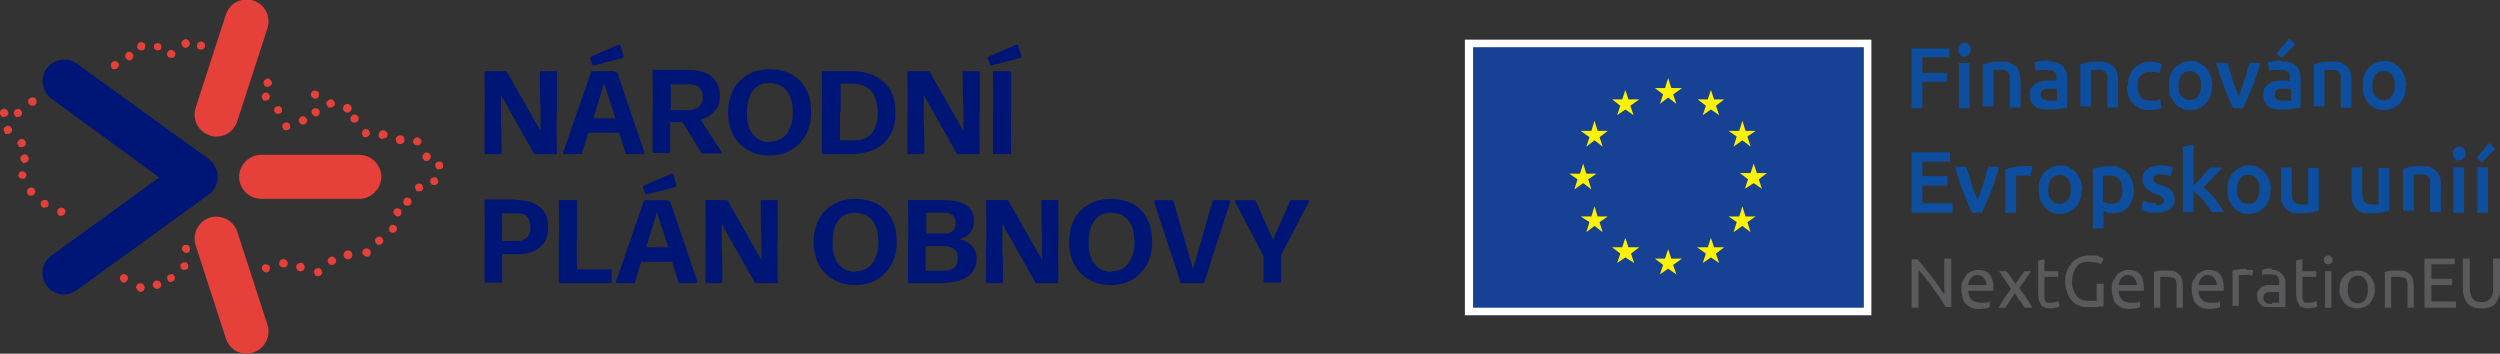 <?xml version="1.0" encoding="UTF-8"?>
<svg xmlns="http://www.w3.org/2000/svg" version="1.1" viewBox="0 0 397.3 56.2">
  <rect x="0" y="0" width="397.3" height="56.2" fill="#333333" stroke="none"/>
  <defs>
    <style>
      .cls-1 {
        fill: #164194;
      }

      .cls-2 {
        fill: #5a5a5c;
      }

      .cls-3 {
        fill: #0d4f9e;
      }

      .cls-4 {
        fill: #fff;
      }

      .cls-5 {
        fill: #e5403a;
      }

      .cls-6 {
        fill: #001676;
      }

      .cls-7 {
        fill: #fff200;
      }
    </style>
  </defs>
  <g>
    <g id="Vrstva_2">
      <g id="Vrstva_1-2">
        <rect class="cls-4" x="232.8" y="6.3" width="64.6" height="43.8"></rect>
        <rect class="cls-1" x="234.1" y="7.5" width="62.1" height="41.4"></rect>
        <polygon class="cls-7" points="263.8 16.5 265.1 15.5 266.4 16.5 265.9 15 267.3 14 265.6 14 265.1 12.4 264.6 14 263 14 264.3 15 263.8 16.5"></polygon>
        <polygon class="cls-7" points="257 18.3 258.3 17.4 259.6 18.3 259.1 16.8 260.5 15.8 258.8 15.8 258.3 14.3 257.8 15.8 256.2 15.8 257.5 16.8 257 18.3"></polygon>
        <polygon class="cls-7" points="253.4 19.2 252.9 20.8 251.2 20.8 252.6 21.8 252.1 23.3 253.4 22.3 254.7 23.3 254.2 21.8 255.5 20.8 253.9 20.8 253.4 19.2"></polygon>
        <polygon class="cls-7" points="251.6 29.1 252.9 30.1 252.4 28.5 253.7 27.6 252.1 27.6 251.6 26 251.1 27.6 249.4 27.6 250.7 28.5 250.2 30.1 251.6 29.1"></polygon>
        <polygon class="cls-7" points="253.9 34.4 253.4 32.8 252.9 34.4 251.2 34.4 252.6 35.3 252.1 36.9 253.4 35.9 254.7 36.9 254.2 35.3 255.5 34.4 253.9 34.4"></polygon>
        <polygon class="cls-7" points="258.8 39.3 258.3 37.8 257.8 39.3 256.2 39.3 257.5 40.3 257 41.8 258.3 40.9 259.7 41.8 259.2 40.3 260.5 39.3 258.8 39.3"></polygon>
        <polygon class="cls-7" points="265.6 41.1 265.1 39.6 264.6 41.1 263 41.1 264.3 42.1 263.8 43.6 265.1 42.7 266.4 43.6 265.9 42.1 267.3 41.1 265.6 41.1"></polygon>
        <polygon class="cls-7" points="272.4 39.3 271.9 37.8 271.4 39.3 269.7 39.3 271.1 40.3 270.6 41.8 271.9 40.9 273.2 41.8 272.7 40.3 274 39.3 272.4 39.3"></polygon>
        <polygon class="cls-7" points="277.4 34.4 276.9 32.8 276.4 34.4 274.7 34.4 276 35.3 275.5 36.9 276.9 35.9 278.2 36.9 277.7 35.3 279 34.4 277.4 34.4"></polygon>
        <polygon class="cls-7" points="280.8 27.5 279.2 27.5 278.7 26 278.2 27.5 276.5 27.5 277.8 28.5 277.3 30 278.7 29.1 280 30 279.5 28.5 280.8 27.5"></polygon>
        <polygon class="cls-7" points="275.5 23.3 276.9 22.3 278.2 23.3 277.7 21.7 279 20.8 277.4 20.8 276.9 19.2 276.4 20.8 274.7 20.8 276 21.7 275.5 23.3"></polygon>
        <polygon class="cls-7" points="271.9 14.3 271.4 15.8 269.8 15.8 271.1 16.8 270.6 18.3 271.9 17.4 273.2 18.3 272.7 16.8 274 15.8 272.4 15.8 271.9 14.3"></polygon>
        <path class="cls-2" d="M309.3,48.9c-.2-.3-.4-.6-.6-.9-.2-.3-.4-.7-.7-1.1s-.5-.7-.8-1.1c-.3-.4-.5-.8-.8-1.1s-.5-.7-.8-1-.5-.6-.7-.8v6h-1.1v-7.7h.9c.4.4.7.8,1.1,1.3.4.5.8,1,1.2,1.5.4.5.8,1,1.1,1.5.4.5.6,1,.9,1.3v-5.7h1.1v7.7h-.9,0Z"></path>
        <path class="cls-2" d="M315.7,45.4c0-.5-.1-.8-.4-1.2-.2-.3-.6-.5-1-.5s-.5,0-.6.1-.3.2-.5.4c-.1.2-.2.3-.3.5,0,.2-.1.4-.1.6h2.9ZM311.7,46c0-.5,0-1,.2-1.3s.4-.7.6-1,.5-.4.9-.6.6-.2,1-.2c.8,0,1.4.2,1.8.7.4.5.6,1.2.6,2.2v.2c0,0,0,.1,0,.2h-4c0,.6.2,1.1.5,1.4.3.3.8.5,1.4.5s.7,0,.9,0c.2,0,.4-.1.6-.2v.9c0,0-.2.1-.5.2-.3,0-.7.1-1.1.1s-.9,0-1.3-.2c-.4-.2-.7-.4-.9-.6s-.4-.6-.5-1c-.1-.4-.2-.8-.2-1.2"></path>
        <path class="cls-2" d="M321.7,48.9c0-.2-.2-.3-.3-.5s-.2-.4-.4-.6-.3-.4-.4-.6c-.1-.2-.3-.4-.4-.6-.1.2-.3.4-.4.6-.1.2-.3.4-.4.6-.1.2-.3.4-.4.6-.1.2-.2.4-.3.5h-1.1c.3-.5.6-1,.9-1.5.4-.5.7-1,1.1-1.5l-1.9-2.8h1.2l1.4,2,1.4-2h1.1l-1.9,2.7c.4.5.7,1,1.1,1.5s.7,1.1,1,1.6h-1.1Z"></path>
        <path class="cls-2" d="M324.9,43.1h2.2v.9h-2.2v2.7c0,.3,0,.5,0,.7,0,.2.1.3.2.5s.2.2.3.2c.1,0,.3,0,.5,0,.3,0,.6,0,.8-.1s.3-.1.4-.2l.2.9c-.1,0-.3.1-.5.2-.3,0-.6.1-.9.1s-.7,0-1-.2c-.3,0-.5-.2-.6-.5s-.3-.5-.3-.7-.1-.6-.1-1v-5.2l1-.2v1.8h0Z"></path>
        <path class="cls-2" d="M333.2,45.1h1.1v3.6c0,0-.2,0-.4,0-.2,0-.4,0-.6.1-.2,0-.5,0-.7,0s-.5,0-.8,0c-.5,0-1,0-1.5-.3-.5-.2-.8-.4-1.1-.8s-.6-.8-.7-1.3c-.2-.5-.3-1.1-.3-1.7s.1-1.2.3-1.7c.2-.5.5-.9.8-1.3.3-.3.7-.6,1.2-.8.5-.2.9-.3,1.5-.3s.7,0,.9,0,.5,0,.7.2c.2,0,.4.1.5.2s.2,0,.2.1l-.4.9c-.2-.1-.5-.3-.9-.3s-.7-.1-1.1-.1-.8,0-1.1.2c-.3.1-.6.3-.8.6s-.4.6-.5,1c-.1.4-.2.8-.2,1.3s0,.9.2,1.3c.1.4.3.7.5,1s.5.5.8.6c.3.2.7.2,1.1.2s.6,0,.8,0,.4,0,.5,0v-2.9h0Z"></path>
        <path class="cls-2" d="M339.6,45.4c0-.5-.1-.8-.4-1.2-.2-.3-.6-.5-1-.5s-.5,0-.6.1-.3.2-.5.4c-.1.2-.2.3-.3.5,0,.2-.1.4-.1.6h2.9ZM335.6,46c0-.5,0-1,.2-1.3s.4-.7.6-1,.5-.4.9-.6.6-.2,1-.2c.8,0,1.4.2,1.8.7.4.5.6,1.2.6,2.2v.2c0,0,0,.1,0,.2h-4c0,.6.2,1.1.5,1.4.3.3.8.5,1.4.5s.7,0,.9,0c.2,0,.4-.1.6-.2v.9c0,0-.2.1-.5.2-.3,0-.7.1-1.1.1s-.9,0-1.3-.2c-.4-.2-.7-.4-.9-.6s-.4-.6-.5-1c-.1-.4-.2-.8-.2-1.2"></path>
        <path class="cls-2" d="M342.2,43.2c.2,0,.5-.1,1-.2.4,0,.9,0,1.4,0s.8,0,1.1.2c.3.1.5.3.7.5.2.2.3.5.4.8,0,.3.1.7.1,1.1v3.3h-1v-3c0-.4,0-.7,0-.9,0-.2-.1-.5-.2-.6-.1-.2-.3-.3-.5-.3s-.4-.1-.7-.1-.2,0-.4,0c-.1,0-.2,0-.3,0s-.2,0-.3,0c0,0-.1,0-.2,0v4.9h-1v-5.6h0Z"></path>
        <path class="cls-2" d="M352.3,45.4c0-.5-.1-.8-.4-1.2-.2-.3-.6-.5-1-.5s-.5,0-.6.1-.3.2-.5.4c-.1.2-.2.3-.3.5,0,.2-.1.4-.1.6h2.9ZM348.3,46c0-.5,0-1,.2-1.3s.4-.7.6-1,.5-.4.9-.6.6-.2,1-.2c.8,0,1.4.2,1.8.7.4.5.6,1.2.6,2.2v.2c0,0,0,.1,0,.2h-4c0,.6.2,1.1.5,1.4.3.3.8.5,1.4.5s.7,0,.9,0c.2,0,.4-.1.6-.2v.9c0,0-.2.1-.5.2-.3,0-.7.1-1.1.1s-.9,0-1.3-.2c-.4-.2-.7-.4-.9-.6s-.4-.6-.5-1c-.1-.4-.2-.8-.2-1.2"></path>
        <path class="cls-2" d="M357,42.9c0,0,.2,0,.3,0,.1,0,.2,0,.3,0,.1,0,.2,0,.3,0,0,0,.2,0,.2,0l-.2.9c0,0-.2,0-.4-.1s-.4,0-.7,0-.4,0-.6,0-.3,0-.4,0v4.9h-1v-5.6c.2,0,.5-.2.9-.2.4,0,.8-.1,1.2-.1"></path>
        <path class="cls-2" d="M361.1,48.1c.2,0,.5,0,.6,0,.2,0,.4,0,.5,0v-1.7c0,0-.2,0-.4,0-.2,0-.4,0-.6,0s-.3,0-.5,0-.3,0-.5.1c-.1,0-.3.2-.4.3-.1.1-.1.3-.1.5,0,.4.1.6.4.8.2.2.6.2,1,.2M361,42.9c.4,0,.8,0,1,.2.3.1.5.3.7.5.2.2.3.4.4.7s.1.6.1.9v3.6c0,0-.2,0-.4,0s-.3,0-.5,0-.4,0-.6,0c-.2,0-.5,0-.7,0-.3,0-.6,0-.9,0-.3,0-.5-.2-.7-.3-.2-.2-.4-.3-.5-.6-.1-.2-.2-.5-.2-.9s0-.6.2-.8c.1-.2.3-.4.5-.6.2-.1.5-.2.8-.3.3,0,.6,0,.9,0s.2,0,.3,0c.1,0,.2,0,.3,0,.1,0,.2,0,.3,0s.1,0,.2,0v-.3c0-.2,0-.3,0-.5s-.1-.3-.2-.5-.2-.2-.4-.3c-.2,0-.4-.1-.6-.1s-.6,0-.9,0c-.3,0-.5,0-.6.2v-.9c0,0,.2-.1.6-.2s.6,0,1,0"></path>
        <path class="cls-2" d="M365.9,43.1h2.2v.9h-2.2v2.7c0,.3,0,.5,0,.7,0,.2.1.3.2.5s.2.2.3.2c.1,0,.3,0,.5,0,.3,0,.6,0,.8-.1s.3-.1.4-.2l.2.9c-.1,0-.3.1-.5.2-.3,0-.6.1-.9.1s-.7,0-1-.2c-.3,0-.5-.2-.6-.5s-.3-.5-.3-.7-.1-.6-.1-1v-5.2l1-.2v1.8h0Z"></path>
        <path class="cls-2" d="M370.5,48.9h-1v-5.8h1v5.8ZM370,42c-.2,0-.3,0-.5-.2s-.2-.3-.2-.5,0-.4.2-.5c.1-.1.3-.2.5-.2s.3,0,.5.2.2.3.2.5,0,.4-.2.5c-.1.1-.3.2-.5.2"></path>
        <path class="cls-2" d="M376.3,46c0-.7-.1-1.2-.4-1.6-.3-.4-.7-.6-1.2-.6s-.9.2-1.2.6c-.3.4-.4.9-.4,1.6s.1,1.2.4,1.6c.3.4.7.6,1.2.6s.9-.2,1.2-.6c.3-.4.4-.9.4-1.6M377.4,46c0,.5,0,.9-.2,1.2s-.3.7-.6,1-.5.5-.9.6c-.3.1-.7.2-1.1.2s-.8,0-1.1-.2c-.3-.1-.6-.3-.9-.6-.2-.3-.4-.6-.6-1s-.2-.8-.2-1.2,0-.9.2-1.2c.1-.4.3-.7.6-1s.5-.5.9-.6c.3-.1.7-.2,1.1-.2s.8,0,1.1.2c.3.1.6.3.9.6s.4.6.6,1,.2.8.2,1.2"></path>
        <path class="cls-2" d="M378.9,43.2c.2,0,.5-.1,1-.2.4,0,.9,0,1.4,0s.8,0,1.1.2c.3.1.5.3.7.5.2.2.3.5.4.8,0,.3.1.7.1,1.1v3.3h-1v-3c0-.4,0-.7,0-.9,0-.2-.1-.5-.2-.6-.1-.2-.3-.3-.5-.3s-.4-.1-.7-.1-.2,0-.4,0c-.1,0-.2,0-.3,0s-.2,0-.3,0c0,0-.1,0-.2,0v4.9h-1v-5.6h0Z"></path>
        <polygon class="cls-2" points="385.3 48.9 385.3 41.1 390.1 41.1 390.1 42 386.4 42 386.4 44.3 389.7 44.3 389.7 45.3 386.4 45.3 386.4 47.9 390.3 47.9 390.3 48.9 385.3 48.9"></polygon>
        <path class="cls-2" d="M394.3,49c-.5,0-1,0-1.3-.2-.4-.2-.7-.4-.9-.6-.2-.3-.4-.6-.5-1-.1-.4-.2-.8-.2-1.2v-4.9h1.1v4.7c0,.8.2,1.3.5,1.7s.8.5,1.3.5.5,0,.8-.1c.2,0,.4-.2.6-.4.2-.2.3-.4.4-.7s.1-.6.1-1v-4.7h1.1v4.9c0,.4,0,.8-.2,1.2-.1.4-.3.7-.5,1s-.5.5-.9.6c-.4.2-.8.2-1.3.2"></path>
        <polygon class="cls-3" points="303.8 17.2 303.8 7.7 309.8 7.7 309.8 9.1 305.5 9.1 305.5 11.6 309.4 11.6 309.4 13 305.5 13 305.5 17.2 303.8 17.2"></polygon>
        <path class="cls-3" d="M313,17.2h-1.7v-7.2h1.7v7.2ZM313.2,7.9c0,.3-.1.6-.3.8-.2.2-.4.3-.7.3s-.5,0-.7-.3-.3-.4-.3-.8.1-.6.3-.8c.2-.2.4-.3.7-.3s.5,0,.7.3c.2.2.3.4.3.8"></path>
        <path class="cls-3" d="M315.1,10.2c.3,0,.7-.2,1.2-.3s1.1-.1,1.7-.1,1.1,0,1.5.2c.4.2.7.4,1,.7.2.3.4.6.5,1.1s.1.9.1,1.3v4h-1.7v-3.8c0-.4,0-.7,0-1,0-.3-.1-.5-.2-.7s-.3-.3-.5-.4-.4-.1-.7-.1-.4,0-.7,0-.4,0-.5,0v5.8h-1.7v-7h0Z"></path>
        <path class="cls-3" d="M325.7,16c.5,0,.9,0,1.2,0v-1.9c0,0-.2,0-.4,0-.2,0-.4,0-.6,0s-.4,0-.6,0-.4,0-.5.1c-.1,0-.3.2-.4.3,0,.1-.1.3-.1.5,0,.4.1.7.4.8s.6.2,1,.2M325.6,9.8c.5,0,1,0,1.4.2s.7.3.9.6c.2.2.4.6.5.9.1.4.1.7.1,1.2v4.4c-.3,0-.6.1-1.2.2s-1.1.1-1.8.1-.8,0-1.2-.1c-.4,0-.7-.2-.9-.4-.2-.2-.5-.4-.6-.7-.1-.3-.2-.7-.2-1.1s0-.8.2-1.1c.2-.3.4-.5.7-.7.3-.2.6-.3,1-.4s.7-.1,1.1-.1.4,0,.6,0c.2,0,.4,0,.6.1v-.3c0-.2,0-.4,0-.6,0-.2-.1-.3-.2-.5-.1-.1-.3-.2-.5-.3-.2,0-.4-.1-.7-.1s-.7,0-1.1,0-.6.1-.8.2l-.2-1.4c.2,0,.5-.1.9-.2.4,0,.8-.1,1.3-.1"></path>
        <path class="cls-3" d="M330.6,10.2c.3,0,.7-.2,1.2-.3s1.1-.1,1.7-.1,1.1,0,1.5.2c.4.2.7.4,1,.7.2.3.4.6.5,1.1s.1.9.1,1.3v4h-1.7v-3.8c0-.4,0-.7,0-1,0-.3-.1-.5-.2-.7s-.3-.3-.5-.4-.4-.1-.7-.1-.4,0-.7,0-.4,0-.5,0v5.8h-1.7v-7h0Z"></path>
        <path class="cls-3" d="M338.2,13.6c0-.5,0-1,.2-1.5.2-.5.4-.9.7-1.2s.7-.6,1.1-.8c.4-.2.9-.3,1.5-.3s1.3.1,1.9.4l-.4,1.4c-.2,0-.4-.1-.7-.2-.2,0-.5,0-.8,0-.6,0-1.1.2-1.5.6s-.5,1-.5,1.7.2,1.3.5,1.7c.3.4.9.6,1.6.6s.6,0,.8,0,.5-.1.7-.2l.2,1.4c-.2,0-.5.2-.8.2-.4,0-.8.1-1.1.1-.6,0-1.1,0-1.6-.3s-.8-.5-1.1-.8c-.3-.3-.5-.7-.7-1.2-.1-.5-.2-1-.2-1.5"></path>
        <path class="cls-3" d="M349.8,13.6c0-.7-.1-1.3-.5-1.7s-.7-.6-1.3-.6-1,.2-1.3.6-.5,1-.5,1.7.1,1.3.5,1.7.7.6,1.3.6,1-.2,1.3-.6.5-1,.5-1.7M351.5,13.6c0,.6,0,1.1-.2,1.6-.2.5-.4.9-.7,1.2-.3.3-.7.6-1.1.8s-.9.3-1.4.3-1,0-1.4-.3c-.4-.2-.8-.4-1.1-.8s-.5-.7-.7-1.2c-.2-.5-.2-1-.2-1.6s0-1.1.2-1.6c.2-.5.4-.9.7-1.2s.7-.6,1.1-.8c.4-.2.9-.3,1.4-.3s1,0,1.4.3.8.4,1.1.8c.3.3.5.7.7,1.2.2.5.3,1,.3,1.6"></path>
        <path class="cls-3" d="M354.9,17.2c-.5-1-.9-2-1.4-3.3-.5-1.2-.9-2.5-1.3-3.9h1.8c.1.4.2.8.4,1.3s.3.9.4,1.4.3.9.5,1.4c.2.4.3.8.5,1.2.1-.4.3-.7.4-1.2.2-.4.3-.9.5-1.4s.3-.9.4-1.4.3-.9.4-1.3h1.7c-.4,1.4-.8,2.7-1.3,3.9-.5,1.2-1,2.3-1.4,3.3h-1.4,0Z"></path>
        <path class="cls-3" d="M364.8,7l-2.2,2.2-.8-.7,2-2.4,1,1h0ZM362.9,16c.5,0,.9,0,1.2,0v-1.9c0,0-.2,0-.4,0-.2,0-.4,0-.6,0s-.4,0-.6,0-.4,0-.5.1c-.1,0-.3.2-.4.3,0,.1-.1.3-.1.5,0,.4.1.7.4.8s.6.2,1,.2M362.7,9.8c.5,0,1,0,1.4.2.4.1.7.3.9.6.2.2.4.6.5.9.1.4.1.7.1,1.2v4.4c-.3,0-.6.1-1.2.2s-1.1.1-1.8.1-.8,0-1.2-.1c-.4,0-.7-.2-.9-.4-.2-.2-.5-.4-.6-.7-.1-.3-.2-.7-.2-1.1s0-.8.2-1.1c.2-.3.4-.5.7-.7.3-.2.6-.3,1-.4s.7-.1,1.1-.1.4,0,.6,0c.2,0,.4,0,.6.1v-.3c0-.2,0-.4,0-.6,0-.2-.1-.3-.2-.5-.1-.1-.3-.2-.5-.3-.2,0-.4-.1-.7-.1s-.7,0-1.1,0-.6.1-.8.2l-.2-1.4c.2,0,.5-.1.9-.2.4,0,.8-.1,1.3-.1"></path>
        <path class="cls-3" d="M367.7,10.2c.3,0,.7-.2,1.2-.3s1.1-.1,1.7-.1,1.1,0,1.5.2c.4.2.7.4,1,.7.2.3.4.6.5,1.1s.1.9.1,1.3v4h-1.7v-3.8c0-.4,0-.7,0-1,0-.3-.1-.5-.2-.7s-.3-.3-.5-.4-.4-.1-.7-.1-.4,0-.7,0-.4,0-.5,0v5.8h-1.7v-7h0Z"></path>
        <path class="cls-3" d="M380.6,13.6c0-.7-.1-1.3-.5-1.7s-.7-.6-1.3-.6-1,.2-1.3.6-.5,1-.5,1.7.1,1.3.5,1.7.7.6,1.3.6,1-.2,1.3-.6.5-1,.5-1.7M382.3,13.6c0,.6,0,1.1-.2,1.6-.2.5-.4.9-.7,1.2-.3.3-.7.6-1.1.8s-.9.3-1.4.3-1,0-1.4-.3c-.4-.2-.8-.4-1.1-.8s-.5-.7-.7-1.2c-.2-.5-.2-1-.2-1.6s0-1.1.2-1.6c.2-.5.4-.9.7-1.2s.7-.6,1.1-.8c.4-.2.9-.3,1.4-.3s1,0,1.4.3.8.4,1.1.8c.3.3.5.7.7,1.2.2.5.3,1,.3,1.6"></path>
        <polygon class="cls-3" points="303.8 33.8 303.8 24.2 309.9 24.2 309.9 25.7 305.5 25.7 305.5 28 309.5 28 309.5 29.5 305.5 29.5 305.5 32.3 310.3 32.3 310.3 33.8 303.8 33.8"></polygon>
        <path class="cls-3" d="M313.4,33.8c-.5-1-.9-2-1.4-3.3-.5-1.2-.9-2.5-1.3-4h1.8c.1.4.2.8.4,1.3s.3.9.4,1.4.3.9.5,1.4c.2.4.3.8.5,1.2.1-.3.3-.7.4-1.2.2-.4.3-.9.5-1.4.1-.5.3-.9.4-1.4s.3-.9.4-1.3h1.7c-.4,1.4-.8,2.7-1.3,4-.5,1.2-1,2.3-1.4,3.3h-1.4,0Z"></path>
        <path class="cls-3" d="M322.9,28c-.1,0-.3,0-.6-.1-.2,0-.5,0-.9,0s-.4,0-.6,0c-.2,0-.4,0-.4.1v5.8h-1.7v-6.9c.3-.1.7-.2,1.2-.3.5-.1,1-.2,1.6-.2s.2,0,.4,0c.1,0,.3,0,.4,0,.1,0,.3,0,.4,0,.1,0,.2,0,.3,0l-.3,1.4h0Z"></path>
        <path class="cls-3" d="M329.1,30.1c0-.7-.1-1.3-.5-1.7s-.7-.6-1.3-.6-1,.2-1.3.6-.5,1-.5,1.7.1,1.3.5,1.7c.3.4.7.6,1.3.6s1-.2,1.3-.6c.3-.4.5-1,.5-1.7M330.8,30.1c0,.6,0,1.1-.2,1.6s-.4.9-.7,1.2c-.3.3-.7.6-1.1.8s-.9.3-1.4.3-1,0-1.4-.3c-.4-.2-.8-.4-1.1-.8s-.5-.7-.7-1.2c-.2-.5-.2-1-.2-1.6s0-1.1.2-1.5.4-.9.7-1.2.7-.6,1.1-.8c.4-.2.9-.3,1.4-.3s1,0,1.4.3.8.4,1.1.8c.3.3.5.7.7,1.2.2.5.3,1,.3,1.5"></path>
        <path class="cls-3" d="M337.3,30.2c0-.7-.2-1.3-.5-1.7-.3-.4-.9-.6-1.6-.6s-.3,0-.5,0c-.2,0-.3,0-.5,0v4.1c.1,0,.3.2.6.3.2,0,.5.1.8.1.6,0,1-.2,1.3-.6s.4-1,.4-1.7M339.1,30.1c0,.5,0,1.1-.2,1.5-.1.5-.4.8-.6,1.2-.3.3-.6.6-1,.8s-.9.3-1.4.3-.6,0-.9-.1c-.3,0-.5-.2-.7-.3v2.8h-1.7v-9.5c.3,0,.8-.2,1.3-.3s1-.1,1.6-.1,1.1,0,1.5.3c.5.2.8.4,1.1.8.3.3.6.7.7,1.2.2.5.3,1,.3,1.6"></path>
        <path class="cls-3" d="M342.6,32.6c.4,0,.8,0,1-.2.2,0,.3-.3.3-.5s-.1-.4-.3-.6-.6-.3-1.1-.5c-.3-.1-.6-.2-.8-.4s-.5-.3-.6-.4c-.2-.2-.3-.4-.4-.6-.1-.2-.2-.5-.2-.9,0-.7.2-1.2.7-1.6.5-.4,1.1-.6,2-.6s.8,0,1.2.1c.4,0,.7.1.9.2l-.3,1.4c-.2,0-.4-.2-.7-.2-.3,0-.6-.1-1-.1s-.6,0-.8.2c-.2.1-.3.3-.3.5s0,.2,0,.3.1.2.2.3.2.2.4.2c.2,0,.4.2.6.2.4.1.7.3,1,.4.3.1.5.3.7.5s.3.4.4.6c0,.2.1.5.1.8,0,.7-.3,1.2-.8,1.6-.5.3-1.2.5-2.2.5s-1.1,0-1.5-.2c-.4-.1-.7-.2-.8-.3l.3-1.4c.2,0,.5.2.9.3.3,0,.7.1,1.2.1"></path>
        <path class="cls-3" d="M348.7,29.4c.2-.2.4-.5.7-.7s.5-.5.7-.8.5-.5.6-.7c.2-.2.4-.4.5-.6h2c-.5.5-.9,1-1.5,1.6-.5.5-1,1.1-1.5,1.6.3.2.6.5.9.8.3.3.6.7.9,1s.5.7.8,1.1c.2.4.5.7.6,1h-1.9c-.2-.3-.4-.6-.6-.9-.2-.3-.5-.6-.7-.9s-.5-.6-.8-.8c-.3-.3-.5-.5-.8-.7v3.3h-1.7v-10.4l1.7-.3v6.3h0Z"></path>
        <path class="cls-3" d="M359.1,30.1c0-.7-.1-1.3-.5-1.7s-.7-.6-1.3-.6-1,.2-1.3.6-.5,1-.5,1.7.1,1.3.5,1.7c.3.4.7.6,1.3.6s1-.2,1.3-.6c.3-.4.5-1,.5-1.7M360.8,30.1c0,.6,0,1.1-.2,1.6s-.4.9-.7,1.2c-.3.3-.7.6-1.1.8s-.9.3-1.4.3-1,0-1.4-.3c-.4-.2-.8-.4-1.1-.8s-.5-.7-.7-1.2c-.2-.5-.2-1-.2-1.6s0-1.1.2-1.5.4-.9.7-1.2.7-.6,1.1-.8c.4-.2.9-.3,1.4-.3s1,0,1.4.3.8.4,1.1.8c.3.3.5.7.7,1.2.2.5.3,1,.3,1.5"></path>
        <path class="cls-3" d="M368.5,33.5c-.3,0-.7.2-1.3.3-.5,0-1.1.1-1.7.1s-1.1,0-1.5-.2c-.4-.2-.7-.4-.9-.7-.2-.3-.4-.7-.5-1.1s-.1-.9-.1-1.3v-4h1.7v3.8c0,.8.1,1.3.3,1.6.2.3.6.5,1.2.5s.4,0,.6,0c.2,0,.4,0,.5,0v-5.8h1.7v7h0Z"></path>
        <path class="cls-3" d="M379.7,33.5c-.3,0-.7.2-1.3.3-.5,0-1.1.1-1.7.1s-1.1,0-1.5-.2c-.4-.2-.7-.4-.9-.7-.2-.3-.4-.7-.5-1.1s-.1-.9-.1-1.3v-4h1.7v3.8c0,.8.1,1.3.3,1.6.2.3.6.5,1.2.5s.4,0,.6,0c.2,0,.4,0,.5,0v-5.8h1.7v7h0Z"></path>
        <path class="cls-3" d="M381.9,26.8c.3,0,.7-.2,1.2-.3s1.1-.1,1.7-.1,1.1,0,1.5.2c.4.2.7.4,1,.7.2.3.4.6.5,1s.1.9.1,1.3v4.1h-1.7v-3.8c0-.4,0-.7,0-1,0-.3-.1-.5-.2-.7s-.3-.3-.5-.4c-.2,0-.4-.1-.7-.1s-.4,0-.7,0-.4,0-.5,0v5.8h-1.7v-7h0Z"></path>
        <path class="cls-3" d="M391.6,33.8h-1.7v-7.2h1.7v7.2ZM391.8,24.4c0,.3-.1.6-.3.8-.2.2-.4.3-.7.3s-.5,0-.7-.3-.3-.4-.3-.8.1-.6.3-.8c.2-.2.4-.3.7-.3s.5,0,.7.3c.2.2.3.4.3.8"></path>
        <path class="cls-3" d="M395.4,33.8h-1.7v-7.2h1.7v7.2ZM396.6,23.6l-2.2,2.2-.8-.7,2-2.4,1,1h0Z"></path>
      </g>
      <g id="_x30_1">
        <g>
          <path class="cls-5" d="M21.6,45.8c0-.4.2-.7.6-.8h0c.4,0,.7.2.8.6h0c0,.4-.2.7-.6.8h0s0,0,0,0h0c-.3,0-.6-.2-.7-.6ZM24.8,45.9c-.4-.1-.6-.5-.5-.8h0c.1-.4.5-.6.8-.5h0c.4.1.6.5.5.8h0c0,.3-.4.5-.6.5h0c0,0-.1,0-.2,0ZM26.9,44.8c-.3-.2-.4-.6-.3-.9h0c.2-.3.6-.4.9-.3h0c.3.2.4.6.2.9h0c-.1.2-.3.3-.6.3h0c-.1,0-.2,0-.3,0ZM19.3,44.7c-.3-.2-.3-.7-.1-.9h0c.2-.3.7-.3.9-.1h0c.3.2.3.6.1.9h0c-.1.2-.3.3-.5.3h0c-.1,0-.3,0-.4-.1ZM50.5,43.9c-.4,0-.6-.4-.6-.7h0c0-.4.4-.6.7-.6h0c.4,0,.6.4.6.7h0c0,.3-.3.6-.7.6h0s0,0,0,0ZM41.6,42.7c0-.4.2-.7.6-.7h0c.4,0,.7.2.7.6h0c0,.4-.2.7-.6.7h0s0,0,0,0h0c-.3,0-.6-.3-.7-.6ZM47.5,43.1c-.3-.1-.5-.5-.4-.9h0c.1-.3.5-.5.9-.4h0c.3.1.5.5.4.9h0c-.1.3-.4.4-.6.4h0c0,0-.2,0-.2,0ZM28.8,42.7c-.2-.3-.2-.7.1-.9h0c.3-.2.7-.2.9.1h0c.2.3.2.7-.1.9h0c-.1,0-.3.1-.4.1h0c-.2,0-.4,0-.5-.3ZM44.4,42.1c-.1-.3,0-.7.4-.9h0c.3-.1.7,0,.9.4h0c.1.3,0,.7-.4.9h0c0,0-.2,0-.3,0h0c-.3,0-.5-.2-.6-.4ZM52.3,41.9c-.3-.2-.3-.7,0-.9h0c.2-.3.7-.3.9,0h0c.3.2.3.7,0,.9h0c-.1.2-.3.2-.5.2h0c-.2,0-.3,0-.4-.2ZM54.6,40.5c0-.4.3-.7.7-.7h0c.4,0,.7.3.7.7h0c0,.4-.3.7-.7.7h0c-.4,0-.7-.3-.7-.7ZM57.6,40.4c-.1-.3,0-.7.4-.9h0c.3-.1.7,0,.9.4h0c.1.3,0,.7-.4.9h0c0,0-.2,0-.2,0h0c-.3,0-.5-.2-.6-.4ZM15.5,40.5h0c-.3-.2-.4-.6-.3-.9h0c.2-.3.6-.4.9-.3h0c.3.2.4.6.3.9h0c-.1.2-.4.3-.6.3h0c-.1,0-.2,0-.3,0ZM37.1,40.5c-.3-.2-.4-.6-.3-.9h0c.2-.3.6-.4.9-.3h0c.3.2.4.6.3.9h0c-.1.2-.4.3-.6.3h0c-.1,0-.2,0-.3,0ZM28.9,39.6h0c0-.4.2-.7.6-.7h0c.4,0,.7.2.7.6h0c0,.4-.2.7-.6.7h0s0,0,0,0h0c-.3,0-.6-.3-.7-.6ZM34.4,40c-.4,0-.6-.4-.5-.8h0c0-.4.4-.6.8-.5h0c.4,0,.6.4.5.8h0c0,.3-.3.5-.7.5h0s0,0-.1,0ZM59.9,38.8c-.3-.2-.4-.6-.2-.9h0c.2-.3.6-.4.9-.2h0c.3.2.4.6.2.9h0c-.1.2-.3.3-.5.3h0c-.1,0-.3,0-.4-.1ZM13,38.6c-.3-.3-.3-.7,0-.9h0c.3-.3.7-.3.9,0h0c.3.3.3.7,0,.9h0c-.1.1-.3.2-.5.2h0c-.2,0-.3,0-.5-.2ZM61.9,36.7c-.2-.3,0-.7.2-.9h0c.3-.2.7,0,.9.2h0c.2.3,0,.7-.2.9h0c-.1,0-.2.1-.4.1h0c-.2,0-.4-.1-.6-.3ZM62.5,33.8h0c0-.4.2-.7.6-.7h0c.4,0,.7.2.7.6h0c0,.4-.2.7-.6.7h0s0,0,0,0h0c-.3,0-.6-.3-.7-.6ZM9.2,34h0c-.2-.3-.1-.7.2-.9h0c.3-.2.7-.1.9.2h0c.2.3.1.7-.2.9h0c-.1,0-.3.1-.4.1h0c-.2,0-.4,0-.5-.3ZM6.8,33h0c-.3-.2-.4-.6-.3-.9h0c.2-.3.6-.4.9-.3h0c.3.2.4.6.3.9h0c-.1.2-.4.3-.6.3h0c-.1,0-.2,0-.3,0ZM64.1,32.2c0-.4.1-.7.5-.8h0c.4,0,.7.1.8.5h0c0,.4-.1.7-.5.8h0c0,0-.1,0-.2,0h0c-.3,0-.6-.2-.6-.5ZM4.4,30.8h0c-.2-.3-.1-.7.2-.9h0c.3-.2.7-.1.9.2h0c.2.3.1.7-.2.9h0c-.1,0-.2.1-.4.1h0c-.2,0-.4-.1-.6-.3ZM66.3,30.4c-.3-.2-.4-.6-.3-.9h0c.2-.3.6-.4.9-.3h0c.3.2.4.6.3.9h0c-.1.2-.3.3-.6.3h0c-.1,0-.2,0-.3,0ZM68.7,29.4c-.3-.2-.4-.6-.3-.9h0c.2-.3.6-.4.9-.3h0c.3.2.4.6.3.9h0c-.1.2-.3.3-.6.3h0c-.1,0-.2,0-.3,0ZM69.5,26.9c-.3-.2-.4-.6-.3-.9h0c.2-.3.6-.4.9-.3h0c.3.2.4.6.3.9h0c-.1.2-.3.3-.6.3h0c-.1,0-.2,0-.3,0ZM3,28.2h0c-.2-.3,0-.7.2-.9h0c.3-.2.7,0,.9.2h0c.2.3,0,.7-.2.9h0c-.1,0-.2,0-.3,0h0c-.2,0-.5-.1-.6-.3ZM3.6,25.8c-.3-.2-.5-.6-.3-.9h0c.2-.3.6-.5.9-.3h0c.3.2.5.6.3.9h0c-.1.2-.4.4-.6.4h0c-.1,0-.2,0-.3,0ZM67.4,25.4c-.3-.2-.4-.6-.1-.9h0c.2-.3.6-.4.9-.1h0c.3.2.4.6.1.9h0c-.1.2-.3.3-.5.3h0c-.1,0-.3,0-.4-.1ZM3,23.2c-.3-.3-.3-.7,0-.9h0c.3-.3.7-.3.9,0h0c.3.3.3.7,0,.9h0c-.1.1-.3.2-.5.2h0c-.2,0-.3,0-.5-.2ZM65.7,22.8c-.2-.3,0-.7.3-.9h0c.3-.2.7,0,.9.3h0c.2.3,0,.7-.3.9h0c0,0-.2,0-.3,0h0c-.3,0-.5-.1-.6-.4ZM63.5,22.9c-.4,0-.6-.4-.6-.8h0c0-.4.4-.6.8-.6h0c.4,0,.6.4.6.8h0c0,.3-.3.6-.7.6h0s0,0,0,0ZM60.8,22.1h0c-.4,0-.7-.3-.6-.7h0c0-.4.3-.7.7-.7h0c.4,0,.7.3.7.7h0c0,.4-.3.6-.7.6h0ZM57.7,21.6c-.3-.3-.2-.7,0-.9h0c.3-.3.7-.2.9,0h0c.3.3.2.7,0,.9h0c-.1.1-.3.2-.5.2h0c-.2,0-.4,0-.5-.2ZM.8,21.1c-.3-.3-.3-.7,0-.9h0c.3-.3.7-.3.9,0h0c.3.3.3.7,0,.9h0c-.1.1-.3.2-.5.2h0c-.2,0-.4,0-.5-.2ZM45,20.5c-.2-.3-.2-.7.1-.9h0c.3-.2.7-.2.9.1h0c.2.3.2.7-.1.9h0c-.1,0-.3.1-.4.1h0c-.2,0-.4,0-.5-.3ZM47.7,19.6c-.3-.2-.3-.7,0-.9h0c.2-.3.7-.3.9,0h0c.3.2.3.7,0,.9h0c-.1.2-.3.2-.5.2h0c-.1,0-.3,0-.4-.2ZM55.8,19.2h0c-.2-.3-.1-.7.2-.9h0c.3-.2.7-.1.9.2h0c.2.3.1.7-.2.9h0c-.1,0-.2.1-.4.1h0c-.2,0-.4-.1-.6-.3ZM.2,18.4c-.3-.2-.3-.7,0-.9H.2c.2-.3.7-.3.9,0h0c.3.2.3.7,0,.9h0c-.1.1-.3.2-.5.2h0c-.2,0-.3,0-.4-.2ZM2.5,18.5c-.3-.2-.4-.6-.2-.9h0c.2-.3.6-.4.9-.2h0c.3.2.4.6.2.9h0c-.1.2-.3.3-.6.3h0c-.1,0-.3,0-.4-.1ZM49.5,17.9h0c0-.4.2-.7.6-.7h0c.4,0,.7.2.7.6h0c0,.4-.2.7-.6.7h0s0,0,0,0h0c-.3,0-.6-.3-.7-.6ZM43.7,17.9c-.2-.3-.2-.7.1-.9h0c.3-.2.7-.2.9.1h0c.2.3.2.7-.1.9h0c-.1,0-.3.1-.4.1h0c-.2,0-.4,0-.5-.3ZM54.5,17.3c0-.4.2-.7.6-.8h0c.4,0,.7.2.8.6h0c0,.4-.2.7-.6.8h0s0,0-.1,0h0c-.3,0-.6-.2-.7-.6ZM52.1,16.9h0c-.3-.3-.3-.7,0-.9h0c.3-.3.7-.3.9,0h0c.3.3.3.7,0,.9h0c-.1.1-.3.2-.5.2h0c-.2,0-.4,0-.5-.2ZM4.5,16.3c-.1-.4.1-.7.5-.8h0c.4-.1.7.1.8.5h0c.1.4-.1.7-.5.8h0c0,0-.1,0-.2,0h0c-.3,0-.6-.2-.6-.5ZM41.8,15.8h0c-.3-.3-.2-.7,0-.9h0c.3-.3.7-.2.9,0h0c.3.3.2.7,0,.9h0c-.1.1-.3.2-.5.2h0c-.2,0-.4,0-.5-.2ZM49.4,15.1c0-.4.2-.7.6-.7h0c.4,0,.7.2.7.6h0c0,.4-.2.7-.6.7h0s0,0,0,0h0c-.3,0-.6-.3-.7-.6ZM10.1,14.9c-.2-.3-.2-.7.1-.9h0c.3-.2.7-.2.9.1h0c.2.3.2.7-.1.9h0c-.1,0-.3.1-.4.1h0c-.2,0-.4,0-.5-.3ZM42.1,13.6c-.3-.3-.3-.7,0-.9h0c.3-.3.7-.3.9,0h0c.3.3.3.7,0,.9h0c-.1.1-.3.2-.5.2h0c-.2,0-.3,0-.5-.2ZM12.5,13.2c-.2-.3,0-.7.2-.9h0c.3-.2.7,0,.9.2h0c.2.3,0,.7-.2.9h0c-.1,0-.2,0-.4,0h0c-.2,0-.4-.1-.6-.3ZM38,12.4c-.3-.2-.3-.6-.1-.9h0c.2-.3.6-.3.9-.1h0c.3.2.3.6.1.9h0c-.1.2-.3.3-.5.3h0c-.1,0-.3,0-.4-.1ZM17.8,10.8c-.3-.3-.2-.7,0-.9h0c.3-.3.7-.2.9,0h0c.3.3.2.7,0,.9h0c-.1.1-.3.2-.5.2h0c-.2,0-.4,0-.5-.2ZM35.7,10.8c-.3-.2-.5-.6-.3-.9h0c.2-.3.6-.5.9-.3h0c.3.2.5.6.3.9h0c-.1.2-.4.4-.6.4h0c0,0-.2,0-.3,0ZM19.9,9c0-.4.2-.7.5-.8h0c.4,0,.7.2.8.6h0c0,.4-.2.7-.5.8h0s0,0-.1,0h0c-.3,0-.6-.2-.7-.6ZM26.6,8.9c-.2-.3,0-.7.3-.9h0c.3-.2.7,0,.9.3h0c.2.3,0,.7-.3.9h0c0,0-.2,0-.3,0h0c-.2,0-.5-.1-.6-.4ZM24.6,7.9c-.2-.3-.2-.7,0-.9h0c.3-.2.7-.2.9,0h0c.2.3.2.7,0,.9h0c-.1,0-.3.1-.4.1h0c-.2,0-.4,0-.5-.2ZM21.8,7.5c0-.4.1-.7.5-.8h0c.4,0,.7.1.8.5h0c0,.4-.1.7-.5.8h0c0,0-.1,0-.2,0h0c-.3,0-.6-.2-.6-.5ZM31.4,7.6h0c-.2-.3-.1-.7.2-.9h0c.3-.2.7-.1.9.2h0c.2.3.1.7-.2.9h0c-.1,0-.2.1-.4.1h0c-.2,0-.4-.1-.6-.3ZM29.2,7.5c-.3-.2-.5-.6-.3-.9h0c.2-.3.6-.5.9-.3h0c.3.2.5.6.3.9h0c-.1.2-.4.4-.6.4h0c-.1,0-.2,0-.3,0Z"></path>
          <g>
            <path class="cls-6" d="M10.2,46.8c-1.1,0-2.1-.5-2.8-1.4-1.1-1.5-.8-3.7.8-4.8l17.1-12.4L8.2,15.7c-1.5-1.1-1.9-3.3-.8-4.8,1.1-1.5,3.3-1.9,4.8-.8l21,15.2c.9.7,1.4,1.7,1.4,2.8s-.5,2.2-1.4,2.8l-21,15.2c-.6.4-1.3.7-2,.7"></path>
            <path class="cls-5" d="M39.2,56.2c-1.5,0-2.8-.9-3.3-2.4l-4.8-14.8c-.6-1.8.4-3.8,2.2-4.4,1.8-.6,3.8.4,4.4,2.2l4.8,14.8c.6,1.8-.4,3.8-2.2,4.4-.4.1-.7.2-1.1.2"></path>
            <path class="cls-5" d="M57.1,31.6h-15.6c-1.9,0-3.5-1.6-3.5-3.5s1.6-3.5,3.5-3.5h15.6c1.9,0,3.5,1.6,3.5,3.5s-1.6,3.5-3.5,3.5"></path>
            <path class="cls-5" d="M34.4,21.7c-.4,0-.7,0-1.1-.2-1.8-.6-2.8-2.5-2.2-4.4l4.8-14.8c.6-1.8,2.5-2.8,4.4-2.2,1.8.6,2.8,2.5,2.2,4.4l-4.8,14.8c-.5,1.5-1.8,2.4-3.3,2.4"></path>
          </g>
        </g>
        <g>
          <path class="cls-6" d="M79.5,24.5h-2.3c-.1,0-.2,0-.2-.2v-6.4c.1,0,0-6.4,0-6.4,0-.2,0-.2.2-.2h3.1c.1,0,.2,0,.3.2l5.3,9.3v-4c-.1,0-.1-5.3-.1-5.3,0-.2,0-.2.2-.2h2.3c.1,0,.2,0,.2.2v6.4c-.1,0,0,6.4,0,6.4,0,.2,0,.2-.2.2h-3.2c-.1,0-.2,0-.3-.2l-5.2-9.2v4.5c.1,0,.1,4.6.1,4.6,0,.2,0,.2-.2.2Z"></path>
          <path class="cls-6" d="M98.1,11.5l4.3,12.7c0,.2,0,.3-.2.3h-2.5c-.1,0-.2,0-.3-.2l-1-3.2h-4.9l-1,3.2c0,.1-.1.2-.3.2h-2.5c-.2,0-.2,0-.2-.3l4.4-12.7c0-.1.1-.2.2-.2h3.5c.1,0,.2,0,.2.2ZM99,9.2l-4.6,1.2c-.1,0-.2,0-.3-.2l-.3-.9c0-.1,0-.2.1-.3l4.4-1.9c.2,0,.2,0,.3.1l.5,1.7c0,.2,0,.2-.2.3ZM96,13.2l-1.7,5.6h3.5l-1.8-5.6Z"></path>
          <path class="cls-6" d="M111.5,19.3l3.2,4.9c0,0,0,.1,0,.2s0,0-.2,0h-2.8c-.1,0-.2,0-.3-.2l-1.7-2.8-1.3-2h-1.9v4.7c0,.2,0,.2-.1.2h-2.5c-.1,0-.2,0-.2-.2v-6.4c.1,0,0-6.4,0-6.4,0-.2,0-.2.2-.2h5.3c1.6,0,2.9.3,3.8,1s1.4,1.7,1.4,3.1-.3,1.8-.8,2.4-1.2,1.1-2.2,1.4ZM106.6,13.4v4.1c0,0,2.8,0,2.8,0,.6,0,1.1-.2,1.6-.5.4-.3.7-.8.7-1.5s-.2-1.2-.6-1.6-1-.5-1.7-.5h-2.7Z"></path>
          <path class="cls-6" d="M122.3,24.7c-1.3,0-2.5-.3-3.5-.9-1-.6-1.8-1.4-2.3-2.4-.5-1-.8-2.2-.8-3.5s.3-2.6.8-3.6,1.3-1.8,2.3-2.4,2.2-.9,3.5-.9,2.5.3,3.5.8c1,.6,1.8,1.4,2.3,2.4.6,1,.8,2.3.8,3.7s-.3,2.5-.8,3.5c-.6,1-1.3,1.8-2.3,2.4-1,.6-2.2.9-3.5.9ZM122.3,22.5c1.2,0,2.1-.4,2.7-1.2.6-.8,1-2,1-3.4s-.3-2.6-.9-3.4c-.6-.8-1.6-1.3-2.8-1.3s-2.1.4-2.7,1.3c-.6.8-.9,2-.9,3.5s.3,2.6,1,3.4c.6.8,1.6,1.2,2.7,1.2Z"></path>
          <path class="cls-6" d="M135.5,24.5h-4.7c-.1,0-.2,0-.2-.2v-6.4c.1,0,0-6.4,0-6.4,0-.2,0-.2.2-.2h4.6c.9,0,1.8.1,2.7.4s1.6.7,2.2,1.2c.6.5,1.2,1.2,1.5,2.1.4.8.5,1.8.5,3s-.2,2.2-.6,3c-.4.8-.9,1.5-1.5,2-.6.5-1.4.9-2.2,1.1-.8.2-1.7.4-2.6.4ZM133.5,17.8v4.5h2.2c.5,0,1,0,1.5-.2s.9-.4,1.2-.8c.4-.3.6-.8.8-1.4.2-.6.3-1.2.3-2s-.2-1.9-.5-2.6c-.3-.7-.8-1.2-1.4-1.5s-1.3-.5-2-.5h-2v4.4Z"></path>
          <path class="cls-6" d="M146.7,24.5h-2.3c-.1,0-.2,0-.2-.2v-6.4c.1,0,0-6.4,0-6.4,0-.2,0-.2.2-.2h3.1c.1,0,.2,0,.3.2l5.3,9.3v-4c-.1,0-.1-5.3-.1-5.3,0-.2,0-.2.2-.2h2.3c.1,0,.2,0,.2.2v6.4c-.1,0,0,6.4,0,6.4,0,.2,0,.2-.2.2h-3.2c-.1,0-.2,0-.3-.2l-5.2-9.2v4.5c.1,0,.1,4.6.1,4.6,0,.2,0,.2-.2.2Z"></path>
          <path class="cls-6" d="M162.2,9.2l-4.6,1.2c-.1,0-.2,0-.3-.2l-.3-.9c0-.1,0-.2.1-.3l4.4-1.9c.2,0,.2,0,.3.1l.5,1.7c0,.2,0,.2-.2.3ZM160.5,24.5h-2.5c-.1,0-.2,0-.2-.2v-6.4c.1,0,0-6.4,0-6.4,0-.2,0-.2.2-.2h2.5c.1,0,.2,0,.2.2v6.4c-.1,0,0,6.4,0,6.4,0,.2,0,.2-.2.2Z"></path>
          <path class="cls-6" d="M82.1,31.8c1.6,0,2.8.4,3.7,1.1.9.7,1.3,1.8,1.3,3.2s-.4,2.5-1.3,3.2c-.9.8-2.1,1.1-3.7,1.1h-2.3v4.3c0,.2,0,.2-.1.2h-2.5c-.1,0-.2,0-.2-.2v-6.4c.1,0,0-6.4,0-6.4,0-.2,0-.2.2-.2h4.9ZM82.3,38.3c.6,0,1-.2,1.4-.5s.6-.9.6-1.7-.2-1.3-.6-1.7c-.4-.4-.9-.5-1.6-.5h-2.3v4.4c0,0,2.4,0,2.4,0Z"></path>
          <path class="cls-6" d="M97,45h-8c-.1,0-.2,0-.2-.2v-6.4c.1,0,0-6.4,0-6.4,0-.2,0-.2.2-.2h2.5c.1,0,.2,0,.2.2v6.2c-.1,0,0,4.6,0,4.6h5.3c.1,0,.2,0,.2.2v1.7c0,.2,0,.2-.2.2Z"></path>
          <path class="cls-6" d="M106.5,32l4.3,12.7c0,.2,0,.3-.2.3h-2.5c-.1,0-.2,0-.3-.2l-1-3.2h-4.9l-1,3.2c0,.1-.1.2-.3.2h-2.5c-.2,0-.2,0-.2-.3l4.4-12.7c0-.1.1-.2.2-.2h3.5c.1,0,.2,0,.2.2ZM107.4,29.7l-4.6,1.2c-.1,0-.2,0-.3-.2l-.3-.9c0-.1,0-.2.1-.3l4.4-1.9c.2,0,.2,0,.3.1l.5,1.7c0,.2,0,.2-.2.3ZM104.4,33.7l-1.7,5.6h3.5l-1.8-5.6Z"></path>
          <path class="cls-6" d="M114.6,45h-2.3c-.1,0-.2,0-.2-.2v-6.4c.1,0,0-6.4,0-6.4,0-.2,0-.2.2-.2h3.1c.1,0,.2,0,.3.2l5.3,9.3v-4c-.1,0-.1-5.3-.1-5.3,0-.2,0-.2.2-.2h2.3c.1,0,.2,0,.2.2v6.4c-.1,0,0,6.4,0,6.4,0,.2,0,.2-.2.2h-3.2c-.1,0-.2,0-.3-.2l-5.2-9.2v4.5c.1,0,.1,4.6.1,4.6,0,.2,0,.2-.2.2Z"></path>
          <path class="cls-6" d="M135.9,45.3c-1.3,0-2.5-.3-3.5-.9-1-.6-1.8-1.4-2.3-2.4-.5-1-.8-2.2-.8-3.5s.3-2.6.8-3.6,1.3-1.8,2.3-2.4,2.2-.9,3.5-.9,2.5.3,3.5.8,1.8,1.4,2.3,2.4c.6,1,.8,2.3.8,3.7s-.3,2.5-.8,3.5c-.6,1-1.3,1.8-2.3,2.4-1,.6-2.2.9-3.5.9ZM135.9,43.1c1.2,0,2.1-.4,2.7-1.2.6-.8,1-2,1-3.4s-.3-2.6-.9-3.4c-.6-.8-1.6-1.3-2.8-1.3s-2.1.4-2.7,1.3c-.6.8-.9,2-.9,3.5s.3,2.6,1,3.4c.6.8,1.6,1.2,2.7,1.2Z"></path>
          <path class="cls-6" d="M150.2,45h-5.7c-.1,0-.2,0-.2-.2v-6.4c.1,0,0-6.4,0-6.4,0-.2,0-.2.2-.2h5.6c.9,0,1.7.1,2.4.3.7.2,1.3.6,1.7,1.1.4.5.6,1.1.6,1.9s-.2,1.4-.6,1.9c-.4.5-1,.8-1.7,1,.9.2,1.5.6,2,1.1.4.5.7,1.2.7,1.9s-.1,1.3-.4,1.8c-.3.5-.6.9-1.1,1.2s-1,.6-1.6.7c-.6.1-1.2.2-1.8.2ZM147.2,33.8v3.3c-.1,0,2.9,0,2.9,0,.6,0,1-.1,1.3-.4.3-.3.5-.7.5-1.2s-.2-1-.5-1.3c-.4-.3-.8-.4-1.3-.4h-2.9ZM147.1,39.1v3.9h3c.6,0,1.1-.1,1.5-.4s.6-.8.6-1.6,0-.8-.3-1.1c-.2-.3-.4-.5-.8-.6-.3-.1-.7-.2-1.1-.2h-3Z"></path>
          <path class="cls-6" d="M159.2,45h-2.3c-.1,0-.2,0-.2-.2v-6.4c.1,0,0-6.4,0-6.4,0-.2,0-.2.2-.2h3.1c.1,0,.2,0,.3.2l5.3,9.3v-4c-.1,0-.1-5.3-.1-5.3,0-.2,0-.2.2-.2h2.3c.1,0,.2,0,.2.2v6.4c-.1,0,0,6.4,0,6.4,0,.2,0,.2-.2.2h-3.2c-.1,0-.2,0-.3-.2l-5.2-9.2v4.5c.1,0,.1,4.6.1,4.6,0,.2,0,.2-.2.2Z"></path>
          <path class="cls-6" d="M176.5,45.3c-1.3,0-2.5-.3-3.5-.9-1-.6-1.8-1.4-2.3-2.4-.5-1-.8-2.2-.8-3.5s.3-2.6.8-3.6,1.3-1.8,2.3-2.4,2.2-.9,3.5-.9,2.5.3,3.5.8,1.8,1.4,2.3,2.4c.6,1,.8,2.3.8,3.7s-.3,2.5-.8,3.5c-.6,1-1.3,1.8-2.3,2.4-1,.6-2.2.9-3.5.9ZM176.6,43.1c1.2,0,2.1-.4,2.7-1.2.6-.8,1-2,1-3.4s-.3-2.6-.9-3.4c-.6-.8-1.6-1.3-2.8-1.3s-2.1.4-2.7,1.3c-.6.8-.9,2-.9,3.5s.3,2.6,1,3.4c.6.8,1.6,1.2,2.7,1.2Z"></path>
          <path class="cls-6" d="M187.6,44.8l-4.2-12.7c0-.2,0-.3.2-.3h2.7c.1,0,.2,0,.2.2l3.1,10.8,3.1-10.8c0-.1.1-.2.2-.2h2.4c.2,0,.2,0,.2.3l-4.1,12.7c0,.1-.1.2-.3.2h-3.4c-.1,0-.2,0-.3-.2Z"></path>
          <path class="cls-6" d="M200.7,40.5l-4.4-8.4c0-.2,0-.3.2-.3h2.8c.1,0,.2,0,.3.2l2.7,6.1,2.7-6.1c0-.1.1-.2.3-.2h2.5c.2,0,.3,0,.2.3l-4.4,8.4v4.2c.1.2,0,.2-.1.2h-2.5c-.2,0-.2,0-.2-.2v-4.2Z"></path>
        </g>
      </g>
    </g>
  </g>
</svg>
